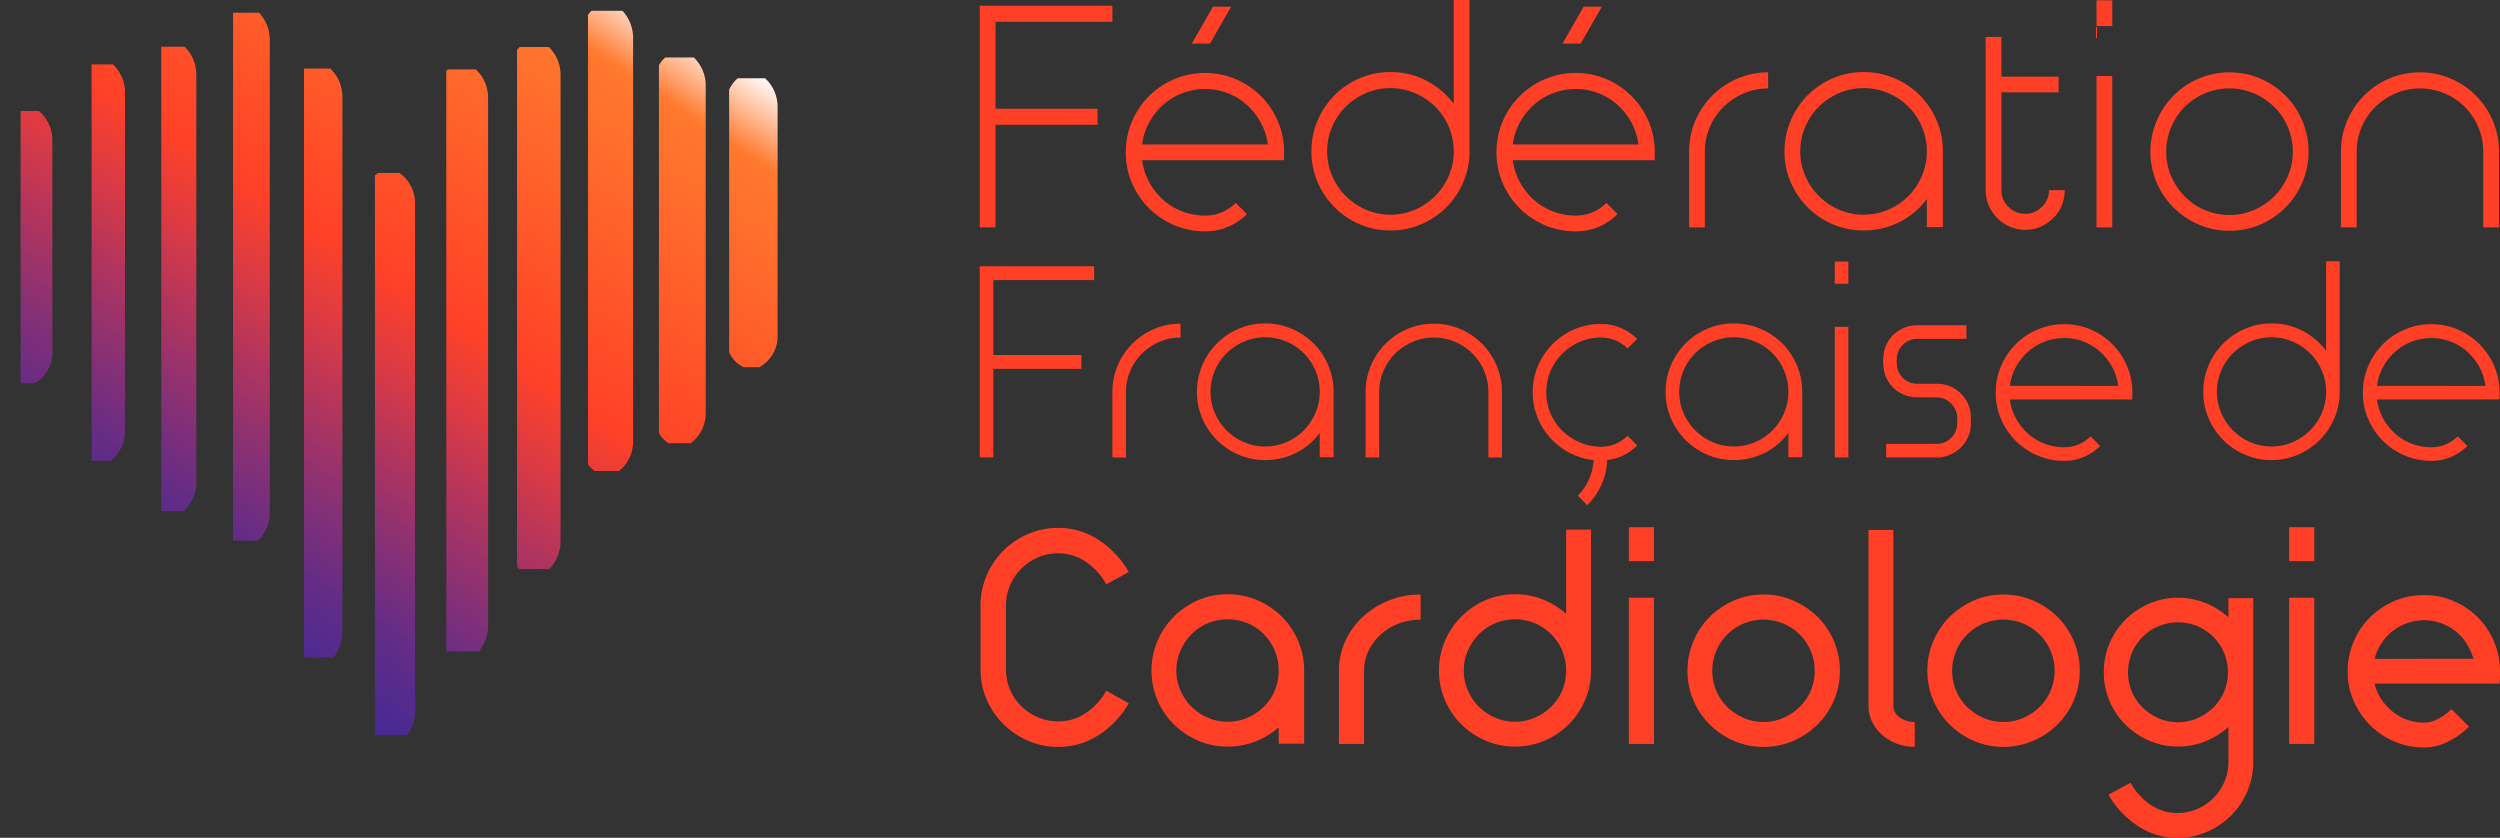 <svg xmlns="http://www.w3.org/2000/svg" xmlns:xlink="http://www.w3.org/1999/xlink" width="250.245" height="83.865" viewBox="0 0 250.245 83.865">
  <rect x="0" y="0" width="250.245" height="83.865" fill="#333333" stroke="none"/>
  <defs>
    <clipPath id="clip-path">
      <path id="Tracé_2019" data-name="Tracé 2019" d="M0,35.826H250.245V-48.039H0Z" transform="translate(0 48.039)" fill="none"/>
    </clipPath>
    <clipPath id="clip-path-8">
      <path id="Tracé_2058" data-name="Tracé 2058" d="M1.182-41.674v27.253H2.607a3.59,3.59,0,0,0,1.753-3.3h0V-38.626a3.815,3.815,0,0,0-1.343-3.048H1.182Z" transform="translate(-1.182 41.674)" fill="none"/>
    </clipPath>
    <linearGradient id="linear-gradient" x1="0.492" y1="0.885" x2="0.852" y2="0.885" gradientUnits="objectBoundingBox">
      <stop offset="0" stop-color="#fff"/>
      <stop offset="0.1" stop-color="#ff792e"/>
      <stop offset="0.2" stop-color="#ff6c2c"/>
      <stop offset="0.3" stop-color="#ff5e2a"/>
      <stop offset="0.4" stop-color="#ff4f28"/>
      <stop offset="0.5" stop-color="#ff4127"/>
      <stop offset="0.6" stop-color="#db3a44"/>
      <stop offset="0.7" stop-color="#af345f"/>
      <stop offset="0.8" stop-color="#863075"/>
      <stop offset="0.9" stop-color="#622c87"/>
      <stop offset="1" stop-color="#492a92"/>
    </linearGradient>
    <clipPath id="clip-path-9">
      <path id="Tracé_2060" data-name="Tracé 2060" d="M42.663-43.55a3.244,3.244,0,0,0-.857,1.143h0v26.27a2.917,2.917,0,0,0,1.452,1.508h1.557a3.543,3.543,0,0,0,1.842-3.336h0V-40.577a3.873,3.873,0,0,0-1.245-2.973h-2.75Z" transform="translate(-41.806 43.55)" fill="none"/>
    </clipPath>
    <linearGradient id="linear-gradient-2" x1="0.492" y1="0.657" x2="0.852" y2="0.657" xlink:href="#linear-gradient"/>
    <clipPath id="clip-path-10">
      <path id="Tracé_2062" data-name="Tracé 2062" d="M5.25-44.348v39.68H7.163A3.765,3.765,0,0,0,8.6-7.783h0V-41.41a3.889,3.889,0,0,0-1.208-2.938H5.25Z" transform="translate(-5.25 44.348)" fill="none"/>
    </clipPath>
    <linearGradient id="linear-gradient-3" x1="0.492" y1="0.845" x2="0.852" y2="0.845" xlink:href="#linear-gradient"/>
    <clipPath id="clip-path-11">
      <path id="Tracé_2064" data-name="Tracé 2064" d="M9.245-45.358V1.125h2.236a3.849,3.849,0,0,0,1.274-2.994h0V-42.462a3.914,3.914,0,0,0-1.159-2.9H9.245Z" transform="translate(-9.245 45.358)" fill="none"/>
    </clipPath>
    <linearGradient id="linear-gradient-4" x1="0.492" y1="0.811" x2="0.852" y2="0.811" xlink:href="#linear-gradient"/>
    <clipPath id="clip-path-12">
      <path id="Tracé_2066" data-name="Tracé 2066" d="M13.361-47.31V5.54H15.85a3.9,3.9,0,0,0,1.191-2.926h0V-44.494a3.958,3.958,0,0,0-1.074-2.816H13.361Z" transform="translate(-13.361 47.31)" fill="none"/>
    </clipPath>
    <linearGradient id="linear-gradient-5" x1="0.492" y1="0.781" x2="0.852" y2="0.781" xlink:href="#linear-gradient"/>
    <clipPath id="clip-path-13">
      <path id="Tracé_2068" data-name="Tracé 2068" d="M17.429-44.109V14.846H20.36a4.055,4.055,0,0,0,.917-2.65h0V-41.16a3.886,3.886,0,0,0-1.217-2.949H17.429Z" transform="translate(-17.429 44.109)" fill="none"/>
    </clipPath>
    <linearGradient id="linear-gradient-6" x1="0.492" y1="0.733" x2="0.852" y2="0.733" xlink:href="#linear-gradient"/>
    <clipPath id="clip-path-14">
      <path id="Tracé_2070" data-name="Tracé 2070" d="M25.753-44.059c-.056.047-.112.1-.164.15h0V14.2h3.256a4.051,4.051,0,0,0,.929-2.666h0v-52.64a3.879,3.879,0,0,0-1.222-2.952h-2.8Z" transform="translate(-25.589 44.059)" fill="none"/>
    </clipPath>
    <linearGradient id="linear-gradient-7" x1="0.492" y1="0.687" x2="0.852" y2="0.687" xlink:href="#linear-gradient"/>
    <clipPath id="clip-path-15">
      <path id="Tracé_2072" data-name="Tracé 2072" d="M29.914-45.346a3.116,3.116,0,0,0-.269.278h0V6.678a2.929,2.929,0,0,0,.227.237h3.006A3.94,3.94,0,0,0,34,4.058h0v-46.5a3.917,3.917,0,0,0-1.161-2.9H29.914Z" transform="translate(-29.645 45.346)" fill="none"/>
    </clipPath>
    <linearGradient id="linear-gradient-8" x1="0.492" y1="0.682" x2="0.852" y2="0.682" xlink:href="#linear-gradient"/>
    <clipPath id="clip-path-16">
      <path id="Tracé_2074" data-name="Tracé 2074" d="M34.059-47.421a3.247,3.247,0,0,0-.346.405h0v44.98a2.894,2.894,0,0,0,.676.684h2.442a3.783,3.783,0,0,0,1.4-3.09h0V-44.609a3.972,3.972,0,0,0-1.068-2.812h-3.1Z" transform="translate(-33.713 47.421)" fill="none"/>
    </clipPath>
    <linearGradient id="linear-gradient-9" x1="0.492" y1="0.68" x2="0.852" y2="0.68" xlink:href="#linear-gradient"/>
    <clipPath id="clip-path-17">
      <path id="Tracé_2076" data-name="Tracé 2076" d="M38.413-44.746a3.162,3.162,0,0,0-.632.775h0V-7.142a2.959,2.959,0,0,0,.944,1.009h2.24a3.726,3.726,0,0,0,1.5-3.156h0V-41.824a3.9,3.9,0,0,0-1.189-2.922H38.413Z" transform="translate(-37.781 44.746)" fill="none"/>
    </clipPath>
    <linearGradient id="linear-gradient-10" x1="0.492" y1="0.663" x2="0.852" y2="0.663" xlink:href="#linear-gradient"/>
    <clipPath id="clip-path-18">
      <path id="Tracé_2078" data-name="Tracé 2078" d="M21.836-38.123a2.493,2.493,0,0,0-.339.241h0V18.129h3.247a4.136,4.136,0,0,0,.768-2.467h0V-34.926a3.689,3.689,0,0,0-1.564-3.2H21.836Z" transform="translate(-21.497 38.123)" fill="none"/>
    </clipPath>
    <linearGradient id="linear-gradient-11" x1="0.492" y1="0.693" x2="0.852" y2="0.693" xlink:href="#linear-gradient"/>
  </defs>
  <g id="Groupe_28965" data-name="Groupe 28965" transform="translate(0 0)">
    <g id="Groupe_28686" data-name="Groupe 28686" transform="translate(0 0)">
      <g id="Groupe_28632" data-name="Groupe 28632" transform="translate(0 0)" clip-path="url(#clip-path)">
        <g id="Groupe_28628" data-name="Groupe 28628" transform="translate(98.15 52.838)">
          <path id="Tracé_2015" data-name="Tracé 2015" d="M1.263,2.457A5.279,5.279,0,0,1,4.058-.338a5.1,5.1,0,0,1,2.034-.41A4.836,4.836,0,0,1,8.843.1a6.536,6.536,0,0,1,2.05,2.256l2.252-1.231a9.334,9.334,0,0,0-3.029-3.219,7.277,7.277,0,0,0-4.024-1.2,7.529,7.529,0,0,0-3.029.615A7.93,7.93,0,0,0,.589-1.012,7.9,7.9,0,0,0-1.078,1.461,7.535,7.535,0,0,0-1.693,4.49v6.381a7.432,7.432,0,0,0,.615,3.015,7.856,7.856,0,0,0,4.141,4.127,7.529,7.529,0,0,0,3.029.615,7.319,7.319,0,0,0,4.04-1.185,9.328,9.328,0,0,0,3.013-3.176l-2.252-1.259a6.408,6.408,0,0,1-2.05,2.24,4.887,4.887,0,0,1-2.751.833,5.1,5.1,0,0,1-2.034-.409,5.438,5.438,0,0,1-1.669-1.114A5.142,5.142,0,0,1,.852,10.871V4.49a5.077,5.077,0,0,1,.41-2.034" transform="translate(1.693 3.294)" fill="#ff4026"/>
        </g>
        <g id="Groupe_28629" data-name="Groupe 28629" transform="translate(115.265 59.481)">
          <path id="Tracé_2016" data-name="Tracé 2016" d="M5.57.957A7.673,7.673,0,0,0,3.126-.682a7.519,7.519,0,0,0-2.985-.6,7.316,7.316,0,0,0-2.956.6A7.739,7.739,0,0,0-5.229.957a7.729,7.729,0,0,0-1.639,2.43,7.413,7.413,0,0,0-.6,2.97,7.421,7.421,0,0,0,.6,2.971,7.542,7.542,0,0,0,1.639,2.414,7.877,7.877,0,0,0,2.414,1.624,7.316,7.316,0,0,0,2.956.6,7.586,7.586,0,0,0,2.795-.512,7.8,7.8,0,0,0,2.327-1.419v1.638H7.81V6.357a7.413,7.413,0,0,0-.6-2.97A7.729,7.729,0,0,0,5.57.957m-.7,7.39A5.016,5.016,0,0,1,3.784,9.97a5.237,5.237,0,0,1-1.624,1.1,4.975,4.975,0,0,1-2.02.41,4.9,4.9,0,0,1-1.99-.41,5.2,5.2,0,0,1-1.624-1.1,5.2,5.2,0,0,1-1.1-1.624,4.9,4.9,0,0,1-.41-1.99,4.9,4.9,0,0,1,.41-1.99,5.415,5.415,0,0,1,1.1-1.639,4.943,4.943,0,0,1,1.624-1.1,5.1,5.1,0,0,1,1.99-.395,5.177,5.177,0,0,1,2.02.395,4.98,4.98,0,0,1,1.624,1.1A5.221,5.221,0,0,1,4.868,4.366a5.217,5.217,0,0,1,0,3.98" transform="translate(7.469 1.283)" fill="#ff4026"/>
        </g>
        <g id="Groupe_28630" data-name="Groupe 28630" transform="translate(134.024 59.511)">
          <path id="Tracé_2017" data-name="Tracé 2017" d="M1.025.95A7.531,7.531,0,0,0-.731,3.378a7.084,7.084,0,0,0-.644,2.985v7.318H1.142V6.364a4.628,4.628,0,0,1,.44-1.99A5.115,5.115,0,0,1,2.8,2.736a5.7,5.7,0,0,1,1.8-1.1,6.047,6.047,0,0,1,2.2-.395V-1.274a8.357,8.357,0,0,0-3.176.6A8.54,8.54,0,0,0,1.025.95" transform="translate(1.375 1.274)" fill="#ff4026"/>
        </g>
        <g id="Groupe_28631" data-name="Groupe 28631" transform="translate(144.039 53.014)">
          <path id="Tracé_2018" data-name="Tracé 2018" d="M5.439,3.6A8.067,8.067,0,0,0,3.112,2.166,7.385,7.385,0,0,0,.317,1.64a7.344,7.344,0,0,0-2.956.6A7.8,7.8,0,0,0-5.053,3.878a7.729,7.729,0,0,0-1.639,2.43,7.421,7.421,0,0,0-.6,2.971,7.413,7.413,0,0,0,.6,2.97,7.543,7.543,0,0,0,1.639,2.414,7.851,7.851,0,0,0,2.414,1.625,7.316,7.316,0,0,0,2.956.6,7.421,7.421,0,0,0,2.971-.6A7.648,7.648,0,0,0,5.7,14.664a7.673,7.673,0,0,0,1.624-2.414,7.413,7.413,0,0,0,.6-2.97V-4.828H5.439Zm-.395,7.667a4.924,4.924,0,0,1-1.1,1.625,5.425,5.425,0,0,1-1.639,1.1,4.922,4.922,0,0,1-1.99.409,4.928,4.928,0,0,1-1.99-.409A5.165,5.165,0,0,1-4.4,11.268a4.886,4.886,0,0,1-.41-1.988,4.888,4.888,0,0,1,.41-1.99A5.393,5.393,0,0,1-3.3,5.65a4.917,4.917,0,0,1,1.624-1.1,5.069,5.069,0,0,1,1.99-.4A5.1,5.1,0,0,1,5.044,7.289a5.212,5.212,0,0,1,0,3.979" transform="translate(7.293 4.828)" fill="#ff4026"/>
        </g>
      </g>
      <path id="Tracé_2020" data-name="Tracé 2020" d="M93.393-14.413H95.91v-3.4H93.393Z" transform="translate(69.65 70.584)" fill="#ff4026"/>
      <path id="Tracé_2021" data-name="Tracé 2021" d="M93.393.868H95.91V-13.767H93.393Z" transform="translate(69.65 73.598)" fill="#ff4026"/>
      <g id="Groupe_28636" data-name="Groupe 28636" transform="translate(0 0)" clip-path="url(#clip-path)">
        <g id="Groupe_28633" data-name="Groupe 28633" transform="translate(168.914 59.511)">
          <path id="Tracé_2022" data-name="Tracé 2022" d="M5.558.95A7.9,7.9,0,0,0,3.127-.675a7.417,7.417,0,0,0-2.97-.6,7.308,7.308,0,0,0-2.956.6A7.942,7.942,0,0,0-5.214.95,7.532,7.532,0,0,0-6.851,3.378a7.5,7.5,0,0,0-.6,2.985,7.391,7.391,0,0,0,.6,2.971,7.566,7.566,0,0,0,1.638,2.414A7.942,7.942,0,0,0-2.8,13.375a7.338,7.338,0,0,0,2.956.6,7.447,7.447,0,0,0,2.97-.6,7.9,7.9,0,0,0,2.43-1.625A7.543,7.543,0,0,0,7.2,9.335a7.421,7.421,0,0,0,.6-2.971,7.531,7.531,0,0,0-.6-2.985A7.509,7.509,0,0,0,5.558.95m-.674,7.4a4.937,4.937,0,0,1-1.1,1.625,5.468,5.468,0,0,1-1.639,1.1,4.928,4.928,0,0,1-1.99.409,4.916,4.916,0,0,1-1.99-.409,5.425,5.425,0,0,1-1.639-1.1,4.942,4.942,0,0,1-1.1-1.625,5.055,5.055,0,0,1-.395-1.99,5.068,5.068,0,0,1,.395-1.99,5.106,5.106,0,0,1,1.1-1.638,5.067,5.067,0,0,1,1.639-1.1,5.055,5.055,0,0,1,1.99-.395,5.068,5.068,0,0,1,1.99.395,5.1,5.1,0,0,1,1.639,1.1,5.1,5.1,0,0,1,1.1,1.638,5.069,5.069,0,0,1,.4,1.99,5.056,5.056,0,0,1-.4,1.99" transform="translate(7.452 1.274)" fill="#ff4026"/>
        </g>
        <g id="Groupe_28634" data-name="Groupe 28634" transform="translate(187.034 53.043)">
          <path id="Tracé_2023" data-name="Tracé 2023" d="M1.063,7.526V-10.092H-1.425V7.526a3.6,3.6,0,0,0,.365,1.6,4.184,4.184,0,0,0,1,1.3A4.819,4.819,0,0,0,1.4,11.3a4.949,4.949,0,0,0,1.8.321V9.136a2.455,2.455,0,0,1-1.508-.468,1.387,1.387,0,0,1-.628-1.142" transform="translate(1.425 10.092)" fill="#ff4026"/>
        </g>
        <g id="Groupe_28635" data-name="Groupe 28635" transform="translate(192.926 59.511)">
          <path id="Tracé_2024" data-name="Tracé 2024" d="M5.558.95A7.9,7.9,0,0,0,3.127-.675a7.417,7.417,0,0,0-2.97-.6,7.308,7.308,0,0,0-2.956.6A7.913,7.913,0,0,0-5.212.95,7.509,7.509,0,0,0-6.851,3.378a7.5,7.5,0,0,0-.6,2.985,7.391,7.391,0,0,0,.6,2.971,7.543,7.543,0,0,0,1.639,2.414A7.913,7.913,0,0,0-2.8,13.375a7.338,7.338,0,0,0,2.956.6,7.447,7.447,0,0,0,2.97-.6,7.9,7.9,0,0,0,2.43-1.625A7.543,7.543,0,0,0,7.2,9.335a7.421,7.421,0,0,0,.6-2.971,7.531,7.531,0,0,0-.6-2.985A7.509,7.509,0,0,0,5.558.95m-.674,7.4a4.937,4.937,0,0,1-1.1,1.625,5.468,5.468,0,0,1-1.639,1.1,4.928,4.928,0,0,1-1.99.409,4.916,4.916,0,0,1-1.99-.409,5.425,5.425,0,0,1-1.639-1.1,4.942,4.942,0,0,1-1.1-1.625,5.055,5.055,0,0,1-.395-1.99,5.068,5.068,0,0,1,.395-1.99,5.106,5.106,0,0,1,1.1-1.638,5.067,5.067,0,0,1,1.639-1.1,5.055,5.055,0,0,1,1.99-.395,5.068,5.068,0,0,1,1.99.395,5.1,5.1,0,0,1,1.639,1.1,5.1,5.1,0,0,1,1.1,1.638,5.069,5.069,0,0,1,.4,1.99,5.056,5.056,0,0,1-.4,1.99" transform="translate(7.452 1.274)" fill="#ff4026"/>
        </g>
      </g>
      <path id="Tracé_2026" data-name="Tracé 2026" d="M131.254-14.413h2.517v-3.4h-2.517Z" transform="translate(97.886 70.584)" fill="#ff4026"/>
      <path id="Tracé_2027" data-name="Tracé 2027" d="M131.254.868h2.517V-13.767h-2.517Z" transform="translate(97.886 73.598)" fill="#ff4026"/>
      <g id="Groupe_28640" data-name="Groupe 28640" transform="translate(0 0)" clip-path="url(#clip-path)">
        <g id="Groupe_28637" data-name="Groupe 28637" transform="translate(234.996 59.569)">
          <path id="Tracé_2028" data-name="Tracé 2028" d="M6.258,1.988A7.594,7.594,0,0,0,4.632-.44,7.678,7.678,0,0,0,2.218-2.065a7.413,7.413,0,0,0-2.97-.6,7.421,7.421,0,0,0-2.971.6A7.87,7.87,0,0,0-6.153-.44,7.513,7.513,0,0,0-7.79,1.988a7.525,7.525,0,0,0-.6,2.985,7.31,7.31,0,0,0,.6,2.956,7.764,7.764,0,0,0,1.638,2.414,7.7,7.7,0,0,0,2.43,1.639,7.391,7.391,0,0,0,2.971.6,5.33,5.33,0,0,0,2.385-.571,8.283,8.283,0,0,0,2.121-1.507L2,8.75a5.866,5.866,0,0,1-1.346.979A3,3,0,0,1-.751,10.1,4.917,4.917,0,0,1-2.464,9.8a4.894,4.894,0,0,1-1.449-.819A5.574,5.574,0,0,1-5.025,7.755,4.814,4.814,0,0,1-5.7,6.2H6.8c.038-.37.059-.634.059-.789v-.44a7.525,7.525,0,0,0-.6-2.985M-5.7,3.715a5.046,5.046,0,0,1,.674-1.536A5.209,5.209,0,0,1-3.913.95a5.143,5.143,0,0,1,1.449-.8A4.958,4.958,0,0,1-.751-.149,4.972,4.972,0,0,1,.961.145a5.133,5.133,0,0,1,1.447.8,4.939,4.939,0,0,1,1.1,1.229,5.872,5.872,0,0,1,.688,1.536Z" transform="translate(8.391 2.666)" fill="#ff4026"/>
        </g>
        <g id="Groupe_28638" data-name="Groupe 28638" transform="translate(211.062 59.873)">
          <path id="Tracé_2029" data-name="Tracé 2029" d="M6.188,0V16.391a7.381,7.381,0,0,1-.6,2.959,7.733,7.733,0,0,1-1.627,2.414,7.7,7.7,0,0,1-2.416,1.629,7.359,7.359,0,0,1-2.957.6,7.1,7.1,0,0,1-3.928-1.171A9.135,9.135,0,0,1-8.3,19.678l2.2-1.2a6.391,6.391,0,0,0,2,2.2,4.718,4.718,0,0,0,2.685.829,4.944,4.944,0,0,0,1.985-.4,5.157,5.157,0,0,0,1.631-1.1,5.149,5.149,0,0,0,1.1-1.629,4.957,4.957,0,0,0,.4-1.987V0" transform="translate(8.298)" fill="#ff4026"/>
        </g>
        <g id="Groupe_28639" data-name="Groupe 28639" transform="translate(210.585 59.838)">
          <path id="Tracé_2030" data-name="Tracé 2030" d="M3.173,0a7.257,7.257,0,0,1,2.9.585A7.7,7.7,0,0,1,8.444,2.17a7.424,7.424,0,0,1,2.186,5.286,7.221,7.221,0,0,1-.585,2.9,7.365,7.365,0,0,1-1.6,2.359A7.673,7.673,0,0,1,6.073,14.3a7.229,7.229,0,0,1-2.9.587A7.132,7.132,0,0,1,.288,14.3a7.713,7.713,0,0,1-2.357-1.585,7.365,7.365,0,0,1-1.6-2.359,7.251,7.251,0,0,1-.585-2.9A7.424,7.424,0,0,1-2.069,2.17,7.744,7.744,0,0,1,.288.585,7.16,7.16,0,0,1,3.173,0m0,2.456A4.991,4.991,0,0,0-.371,3.914a5.027,5.027,0,0,0-1.072,1.6,5.081,5.081,0,0,0,0,3.884A4.828,4.828,0,0,0-.371,10.984a5.322,5.322,0,0,0,1.6,1.072,4.787,4.787,0,0,0,1.943.4,4.779,4.779,0,0,0,1.941-.4,5.309,5.309,0,0,0,1.6-1.072A4.8,4.8,0,0,0,7.787,9.4a5.081,5.081,0,0,0,0-3.884A4.981,4.981,0,0,0,3.173,2.456" transform="translate(4.255 0)" fill="#ff4026"/>
        </g>
      </g>
      <g id="Groupe_28641" data-name="Groupe 28641" transform="translate(98.073 0.577)">
        <path id="Tracé_2032" data-name="Tracé 2032" d="M0,0H13.277V1.606H1.576v8.7H11.791v1.606H1.576V22.187H0Z" fill="#ff4026"/>
      </g>
      <g id="Groupe_28648" data-name="Groupe 28648" transform="translate(0 0)" clip-path="url(#clip-path)">
        <g id="Groupe_28642" data-name="Groupe 28642" transform="translate(112.688 0.667)">
          <path id="Tracé_2033" data-name="Tracé 2033" d="M3.393,9.608A7.8,7.8,0,0,1,.3,8.986a7.945,7.945,0,0,1-2.531-1.7,7.992,7.992,0,0,1-1.7-2.516A7.658,7.658,0,0,1-4.549,1.7a7.758,7.758,0,0,1,.621-3.092,7.945,7.945,0,0,1,1.7-2.531A7.978,7.978,0,0,1,.3-5.624a7.8,7.8,0,0,1,3.092-.621,7.688,7.688,0,0,1,3.076.621,8.027,8.027,0,0,1,2.516,1.7,7.978,7.978,0,0,1,1.7,2.531A7.787,7.787,0,0,1,11.3,1.7v.393a2.946,2.946,0,0,1-.03.395H-2.913a6.134,6.134,0,0,0,.7,2.182A6.634,6.634,0,0,0-.836,6.425,6.154,6.154,0,0,0,1.088,7.607a6.307,6.307,0,0,0,2.3.424A4.213,4.213,0,0,0,5.06,7.7a4.313,4.313,0,0,0,1.393-.939L7.575,7.88A5.963,5.963,0,0,1,5.711,9.138a5.739,5.739,0,0,1-2.318.47M9.667.909a6.167,6.167,0,0,0-.7-2.182A6.706,6.706,0,0,0,7.591-3.032a6.209,6.209,0,0,0-1.91-1.182,6.184,6.184,0,0,0-2.289-.424,6.307,6.307,0,0,0-2.3.424A6.154,6.154,0,0,0-.836-3.032,6.634,6.634,0,0,0-2.215-1.274a6.134,6.134,0,0,0-.7,2.182ZM4.18-12.883H6l-2.121,3.7H2.059Z" transform="translate(4.549 12.883)" fill="#ff4026"/>
        </g>
        <g id="Groupe_28643" data-name="Groupe 28643" transform="translate(131.271 0.001)">
          <path id="Tracé_2034" data-name="Tracé 2034" d="M3.38,3.082a7.606,7.606,0,0,1,3.607.864A8.1,8.1,0,0,1,9.715,6.264v-10.4h1.576V11.023A7.682,7.682,0,0,1,10.67,14.1a7.959,7.959,0,0,1-4.214,4.214,7.688,7.688,0,0,1-3.076.621A7.682,7.682,0,0,1,.3,18.313,7.959,7.959,0,0,1-3.911,14.1a7.682,7.682,0,0,1-.621-3.076,7.8,7.8,0,0,1,.621-3.092A7.922,7.922,0,0,1,.3,3.7,7.682,7.682,0,0,1,3.38,3.082m0,1.606a6.1,6.1,0,0,0-2.456.5A6.61,6.61,0,0,0-1.091,6.536,6.267,6.267,0,0,0-2.456,8.553a6.2,6.2,0,0,0-.5,2.47,6.087,6.087,0,0,0,.5,2.455,6.432,6.432,0,0,0,3.38,3.38,6.1,6.1,0,0,0,2.456.5,6.1,6.1,0,0,0,2.455-.5,6.416,6.416,0,0,0,3.38-3.38,6.088,6.088,0,0,0,.5-2.455,6.206,6.206,0,0,0-.5-2.47A6.262,6.262,0,0,0,7.851,6.536,6.6,6.6,0,0,0,5.834,5.189a6.1,6.1,0,0,0-2.455-.5" transform="translate(4.532 4.132)" fill="#ff4026"/>
        </g>
        <g id="Groupe_28644" data-name="Groupe 28644" transform="translate(149.793 0.667)">
          <path id="Tracé_2035" data-name="Tracé 2035" d="M3.393,9.608A7.8,7.8,0,0,1,.3,8.986a7.918,7.918,0,0,1-2.53-1.7,7.968,7.968,0,0,1-1.7-2.516A7.688,7.688,0,0,1-4.549,1.7a7.788,7.788,0,0,1,.621-3.092,7.921,7.921,0,0,1,1.7-2.531A7.951,7.951,0,0,1,.3-5.624a7.8,7.8,0,0,1,3.092-.621,7.688,7.688,0,0,1,3.076.621,8.007,8.007,0,0,1,2.516,1.7,7.949,7.949,0,0,1,1.7,2.531A7.788,7.788,0,0,1,11.3,1.7v.393a2.946,2.946,0,0,1-.03.395H-2.911a6.132,6.132,0,0,0,.7,2.182A6.669,6.669,0,0,0-.836,6.425,6.143,6.143,0,0,0,1.09,7.607a6.291,6.291,0,0,0,2.3.424A4.213,4.213,0,0,0,5.06,7.7a4.339,4.339,0,0,0,1.395-.939L7.575,7.88A5.975,5.975,0,0,1,5.713,9.138a5.753,5.753,0,0,1-2.32.47M9.667.909a6.167,6.167,0,0,0-.7-2.182A6.706,6.706,0,0,0,7.591-3.032a6.2,6.2,0,0,0-4.2-1.606,6.291,6.291,0,0,0-2.3.424A6.143,6.143,0,0,0-.836-3.032,6.669,6.669,0,0,0-2.215-1.274a6.132,6.132,0,0,0-.7,2.182ZM4.182-12.883H6l-2.121,3.7H2.059Z" transform="translate(4.549 12.883)" fill="#ff4026"/>
        </g>
        <g id="Groupe_28645" data-name="Groupe 28645" transform="translate(169.075 7.244)">
          <path id="Tracé_2036" data-name="Tracé 2036" d="M.673,6.63H-.9V-.948A7.77,7.77,0,0,1-.282-4.04a7.956,7.956,0,0,1,1.7-2.53,8.035,8.035,0,0,1,2.517-1.7A7.682,7.682,0,0,1,7.009-8.89v1.608a6.1,6.1,0,0,0-2.456.5A6.573,6.573,0,0,0,2.538-5.433,6.24,6.24,0,0,0,1.173-3.419a6.21,6.21,0,0,0-.5,2.47Z" transform="translate(0.903 8.89)" fill="#ff4026"/>
        </g>
        <g id="Groupe_28646" data-name="Groupe 28646" transform="translate(178.627 7.215)">
          <path id="Tracé_2037" data-name="Tracé 2037" d="M3.38,0A7.8,7.8,0,0,1,6.472.621,7.87,7.87,0,0,1,10.7,4.85a7.77,7.77,0,0,1,.621,3.092V15.52H9.715V12.7A7.588,7.588,0,0,1,7,15a7.8,7.8,0,0,1-3.622.85A7.688,7.688,0,0,1,.3,15.232a7.948,7.948,0,0,1-4.213-4.214,7.654,7.654,0,0,1-.623-3.076A7.772,7.772,0,0,1-3.909,4.85,7.911,7.911,0,0,1,.3.621,7.688,7.688,0,0,1,3.38,0m0,1.606a6.094,6.094,0,0,0-2.455.5A6.6,6.6,0,0,0-1.091,3.455,6.262,6.262,0,0,0-2.455,5.471a6.206,6.206,0,0,0-.5,2.47,6.088,6.088,0,0,0,.5,2.455,6.416,6.416,0,0,0,3.38,3.38,6.094,6.094,0,0,0,2.455.5,6.321,6.321,0,0,0,4.487-1.864A6.6,6.6,0,0,0,9.214,10.4a6.059,6.059,0,0,0,.5-2.455,6.176,6.176,0,0,0-.5-2.47A6.393,6.393,0,0,0,7.867,3.455,6.354,6.354,0,0,0,5.85,2.107a6.2,6.2,0,0,0-2.47-.5" transform="translate(4.532 0)" fill="#ff4026"/>
        </g>
        <g id="Groupe_28647" data-name="Groupe 28647" transform="translate(198.761 3.699)">
          <path id="Tracé_2038" data-name="Tracé 2038" d="M0,0H1.576V3.972H7.3V5.546H1.576v9.79A2.274,2.274,0,0,0,2.273,17a2.308,2.308,0,0,0,1.7.7A2.274,2.274,0,0,0,5.639,17a2.274,2.274,0,0,0,.7-1.667H7.912a3.974,3.974,0,0,1-.3,1.547A3.736,3.736,0,0,1,6.76,18.14a4.351,4.351,0,0,1-1.257.85,3.734,3.734,0,0,1-1.531.318,3.832,3.832,0,0,1-1.547-.318A3.987,3.987,0,0,1,.318,16.883,3.832,3.832,0,0,1,0,15.337Z" transform="translate(0)" fill="#ff4026"/>
        </g>
      </g>
      <path id="Tracé_2040" data-name="Tracé 2040" d="M120.209-45.444h1.576v-2.577h-1.576Zm0-2.577,0,22.734h1.576V-40.443h-1.576Z" transform="translate(89.649 48.052)" fill="#ff4026"/>
      <g id="Groupe_28651" data-name="Groupe 28651" transform="translate(0 0)" clip-path="url(#clip-path)">
        <g id="Groupe_28649" data-name="Groupe 28649" transform="translate(215.258 7.245)">
          <path id="Tracé_2041" data-name="Tracé 2041" d="M3.38,0A7.688,7.688,0,0,1,6.456.621,7.922,7.922,0,0,1,10.67,4.85a7.8,7.8,0,0,1,.621,3.092,7.682,7.682,0,0,1-.621,3.076,7.974,7.974,0,0,1-4.214,4.214,7.688,7.688,0,0,1-3.076.622A7.688,7.688,0,0,1,.3,15.232a7.963,7.963,0,0,1-4.213-4.214,7.654,7.654,0,0,1-.623-3.076A7.772,7.772,0,0,1-3.909,4.85,7.911,7.911,0,0,1,.3.621,7.688,7.688,0,0,1,3.38,0m0,1.606a6.178,6.178,0,0,0-2.486.5,6.413,6.413,0,0,0-2,1.348A6.329,6.329,0,0,0-2.455,5.471a6.206,6.206,0,0,0-.5,2.47,6.088,6.088,0,0,0,.5,2.455,6.57,6.57,0,0,0,1.349,2.016,6.281,6.281,0,0,0,2,1.363,6.178,6.178,0,0,0,2.486.5,6.108,6.108,0,0,0,2.456-.5,6.432,6.432,0,0,0,3.38-3.38,6.087,6.087,0,0,0,.5-2.455,6.2,6.2,0,0,0-.5-2.47A6.229,6.229,0,0,0,7.851,3.455,6.61,6.61,0,0,0,5.836,2.107a6.108,6.108,0,0,0-2.456-.5" transform="translate(4.532 0)" fill="#ff4026"/>
        </g>
        <g id="Groupe_28650" data-name="Groupe 28650" transform="translate(234.322 7.245)">
          <path id="Tracé_2042" data-name="Tracé 2042" d="M3.38,0A7.688,7.688,0,0,1,6.456.621,7.922,7.922,0,0,1,10.67,4.85a7.8,7.8,0,0,1,.621,3.092V15.52H9.715V7.942a6.2,6.2,0,0,0-.5-2.47A6.358,6.358,0,0,0,7.867,3.455,6.354,6.354,0,0,0,5.85,2.107a6.206,6.206,0,0,0-2.47-.5,6.094,6.094,0,0,0-2.455.5A6.6,6.6,0,0,0-1.091,3.455,6.225,6.225,0,0,0-2.455,5.471a6.206,6.206,0,0,0-.5,2.47V15.52H-4.532V7.942A7.772,7.772,0,0,1-3.909,4.85,7.911,7.911,0,0,1,.3.621,7.688,7.688,0,0,1,3.38,0" transform="translate(4.532 0)" fill="#ff4026"/>
        </g>
      </g>
      <g id="Groupe_28652" data-name="Groupe 28652" transform="translate(98.072 26.65)">
        <path id="Tracé_2044" data-name="Tracé 2044" d="M0,0H11.452V1.386H1.36v7.5h8.811v1.386H1.36v8.863H0Z" fill="#ff4026"/>
      </g>
      <g id="Groupe_28658" data-name="Groupe 28658" transform="translate(0 0)" clip-path="url(#clip-path)">
        <g id="Groupe_28653" data-name="Groupe 28653" transform="translate(111.347 32.402)">
          <path id="Tracé_2045" data-name="Tracé 2045" d="M.581,5.719H-.779V-.818A6.748,6.748,0,0,1-.243-3.485,6.854,6.854,0,0,1,1.222-5.667a6.927,6.927,0,0,1,2.17-1.465,6.644,6.644,0,0,1,2.654-.536v1.386a5.25,5.25,0,0,0-2.118.431A5.682,5.682,0,0,0,2.189-4.686,5.39,5.39,0,0,0,1.012-2.949,5.354,5.354,0,0,0,.581-.818Z" transform="translate(0.779 7.668)" fill="#ff4026"/>
        </g>
        <g id="Groupe_28654" data-name="Groupe 28654" transform="translate(119.812 32.376)">
          <path id="Tracé_2046" data-name="Tracé 2046" d="M2.915,0A6.712,6.712,0,0,1,5.583.536,6.807,6.807,0,0,1,9.23,4.183,6.742,6.742,0,0,1,9.766,6.85v6.536H8.38V10.955A6.56,6.56,0,0,1,6.04,12.941a6.749,6.749,0,0,1-3.125.731,6.614,6.614,0,0,1-2.654-.536A6.861,6.861,0,0,1-3.373,9.5,6.65,6.65,0,0,1-3.909,6.85a6.742,6.742,0,0,1,.536-2.668A6.839,6.839,0,0,1,.262.536,6.614,6.614,0,0,1,2.915,0m0,1.386A5.25,5.25,0,0,0,.8,1.817,5.709,5.709,0,0,0-.941,2.98,5.417,5.417,0,0,0-2.118,4.719,5.354,5.354,0,0,0-2.549,6.85a5.257,5.257,0,0,0,.431,2.118A5.614,5.614,0,0,0-.941,10.707,5.594,5.594,0,0,0,.8,11.884a5.28,5.28,0,0,0,2.118.431,5.441,5.441,0,0,0,3.87-1.608A5.73,5.73,0,0,0,7.948,8.968,5.257,5.257,0,0,0,8.38,6.85a5.354,5.354,0,0,0-.431-2.132A5.524,5.524,0,0,0,6.786,2.98,5.524,5.524,0,0,0,5.047,1.817a5.354,5.354,0,0,0-2.132-.431" transform="translate(3.909 0)" fill="#ff4026"/>
        </g>
        <g id="Groupe_28655" data-name="Groupe 28655" transform="translate(136.696 32.402)">
          <path id="Tracé_2047" data-name="Tracé 2047" d="M2.915,0A6.614,6.614,0,0,1,5.569.536,6.839,6.839,0,0,1,9.2,4.183,6.742,6.742,0,0,1,9.739,6.85v6.536H8.38V6.85a5.378,5.378,0,0,0-.431-2.132A5.5,5.5,0,0,0,6.784,2.98,5.5,5.5,0,0,0,5.045,1.817a5.339,5.339,0,0,0-2.13-.431A5.244,5.244,0,0,0,.8,1.817,5.709,5.709,0,0,0-.941,2.98,5.389,5.389,0,0,0-2.118,4.719,5.348,5.348,0,0,0-2.549,6.85v6.536h-1.36V6.85a6.712,6.712,0,0,1,.536-2.668A6.839,6.839,0,0,1,.262.536,6.614,6.614,0,0,1,2.915,0" transform="translate(3.909 0)" fill="#ff4026"/>
        </g>
        <g id="Groupe_28656" data-name="Groupe 28656" transform="translate(153.424 32.427)">
          <path id="Tracé_2048" data-name="Tracé 2048" d="M2.6,5.819A6.453,6.453,0,0,1,.21,5.1,7.076,7.076,0,0,1-1.726,3.611,6.841,6.841,0,0,1-3.019,1.532a6.721,6.721,0,0,1-.47-2.51,6.62,6.62,0,0,1,.536-2.654A6.913,6.913,0,0,1-1.49-5.8,6.893,6.893,0,0,1,.68-7.265,6.615,6.615,0,0,1,3.333-7.8a4.933,4.933,0,0,1,2,.407A5.5,5.5,0,0,1,6.968-6.312L6-5.345a3.8,3.8,0,0,0-1.2-.81,3.716,3.716,0,0,0-1.465-.288,5.286,5.286,0,0,0-2.118.431A5.586,5.586,0,0,0-.521-4.835,5.555,5.555,0,0,0-1.7-3.1,5.258,5.258,0,0,0-2.131-.979,5.31,5.31,0,0,0-1.7,1.165,5.384,5.384,0,0,0-.521,2.892,5.669,5.669,0,0,0,1.216,4.054a5.257,5.257,0,0,0,2.118.431A3.746,3.746,0,0,0,4.8,4.2,3.772,3.772,0,0,0,6,3.387l.967.967a5.155,5.155,0,0,1-1.36.981,4.944,4.944,0,0,1-1.646.484,6.481,6.481,0,0,1-.576,2.47A7.212,7.212,0,0,1,2,10.316l-.026.026-.969-.967.052-.026a5.22,5.22,0,0,0,1.086-1.6A5.412,5.412,0,0,0,2.6,5.819" transform="translate(3.489 7.803)" fill="#ff4026"/>
        </g>
        <g id="Groupe_28657" data-name="Groupe 28657" transform="translate(166.724 32.376)">
          <path id="Tracé_2049" data-name="Tracé 2049" d="M2.915,0A6.7,6.7,0,0,1,5.581.536,6.842,6.842,0,0,1,7.765,2,6.883,6.883,0,0,1,9.23,4.183,6.742,6.742,0,0,1,9.766,6.85v6.536H8.38V10.955A6.575,6.575,0,0,1,6.04,12.941a6.754,6.754,0,0,1-3.125.731,6.614,6.614,0,0,1-2.654-.536A6.861,6.861,0,0,1-3.373,9.5,6.62,6.62,0,0,1-3.909,6.85a6.712,6.712,0,0,1,.536-2.668A6.839,6.839,0,0,1,.262.536,6.614,6.614,0,0,1,2.915,0m0,1.386A5.244,5.244,0,0,0,.8,1.817,5.709,5.709,0,0,0-.941,2.98,5.389,5.389,0,0,0-2.118,4.719,5.354,5.354,0,0,0-2.549,6.85a5.257,5.257,0,0,0,.431,2.118A5.545,5.545,0,0,0,.8,11.884a5.274,5.274,0,0,0,2.118.431,5.441,5.441,0,0,0,3.869-1.608A5.7,5.7,0,0,0,7.948,8.968,5.286,5.286,0,0,0,8.38,6.85a5.384,5.384,0,0,0-.431-2.132A5.5,5.5,0,0,0,6.784,2.98,5.5,5.5,0,0,0,5.045,1.817a5.339,5.339,0,0,0-2.13-.431" transform="translate(3.909 0)" fill="#ff4026"/>
        </g>
      </g>
      <path id="Tracé_2051" data-name="Tracé 2051" d="M105.2-30.821h1.36v-2.222H105.2Zm0-2.222,0,19.609h1.36V-26.507H105.2Z" transform="translate(78.458 59.223)" fill="#ff4026"/>
      <g id="Groupe_28663" data-name="Groupe 28663" transform="translate(0 0)" clip-path="url(#clip-path)">
        <g id="Groupe_28659" data-name="Groupe 28659" transform="translate(188.491 32.558)">
          <path id="Tracé_2052" data-name="Tracé 2052" d="M1.463,3.083A3.405,3.405,0,0,1,.17,2.835,3.411,3.411,0,0,1-.9,2.154a3.311,3.311,0,0,1-.731-1.02,3.279,3.279,0,0,1-.3-1.267,2.956,2.956,0,0,1,0-.786,3.294,3.294,0,0,1,.3-1.267A3.332,3.332,0,0,1-.9-3.205,3.407,3.407,0,0,1,.17-3.884a3.407,3.407,0,0,1,1.294-.25H6.379v1.36H1.463a1.981,1.981,0,0,0-1.4.55A1.965,1.965,0,0,0-.576-.864a2.11,2.11,0,0,0,0,.679,1.968,1.968,0,0,0,.639,1.36,1.987,1.987,0,0,0,1.4.548H3.424a3.439,3.439,0,0,1,1.294.248,3.323,3.323,0,0,1,1.074.693A3.5,3.5,0,0,1,6.522,3.7a3.287,3.287,0,0,1,.3,1.267v.784a3.1,3.1,0,0,1-.274,1.308A3.508,3.508,0,0,1,5.8,8.116a3.548,3.548,0,0,1-1.086.719A3.353,3.353,0,0,1,3.4,9.1H-1.648V7.737H3.4A2.057,2.057,0,0,0,5.437,6.011a1.189,1.189,0,0,1,.012-.169,1.2,1.2,0,0,0,.014-.169v-.55a2.067,2.067,0,0,0-.627-1.439,1.969,1.969,0,0,0-1.439-.6Z" transform="translate(1.962 4.134)" fill="#ff4026"/>
        </g>
        <g id="Groupe_28660" data-name="Groupe 28660" transform="translate(199.77 32.454)">
          <path id="Tracé_2053" data-name="Tracé 2053" d="M2.926,5.842A6.7,6.7,0,0,1,.261,5.306,6.833,6.833,0,0,1-1.923,3.841a6.907,6.907,0,0,1-1.465-2.17A6.644,6.644,0,0,1-3.924-.983a6.733,6.733,0,0,1,.536-2.666A6.91,6.91,0,0,1-1.923-5.832,6.857,6.857,0,0,1,.261-7.3a6.7,6.7,0,0,1,2.666-.538A6.615,6.615,0,0,1,5.58-7.3,6.893,6.893,0,0,1,7.75-5.832,6.881,6.881,0,0,1,9.215-3.648,6.7,6.7,0,0,1,9.751-.983v.34a2.418,2.418,0,0,1-.026.34H-2.512a5.336,5.336,0,0,0,.6,1.882A5.79,5.79,0,0,0-.72,3.1,5.321,5.321,0,0,0,.94,4.117a5.423,5.423,0,0,0,1.987.365A3.68,3.68,0,0,0,4.365,4.2a3.772,3.772,0,0,0,1.2-.812l.967.969A5.218,5.218,0,0,1,4.927,5.437a4.967,4.967,0,0,1-2,.405m5.412-7.5a5.325,5.325,0,0,0-.6-1.882A5.792,5.792,0,0,0,6.549-5.061,5.384,5.384,0,0,0,4.9-6.08a5.333,5.333,0,0,0-1.974-.367A5.424,5.424,0,0,0,.94-6.08,5.321,5.321,0,0,0-.72-5.061,5.762,5.762,0,0,0-1.911-3.544a5.325,5.325,0,0,0-.6,1.882Z" transform="translate(3.924 7.833)" fill="#ff4026"/>
        </g>
        <g id="Groupe_28661" data-name="Groupe 28661" transform="translate(220.549 26.154)">
          <path id="Tracé_2054" data-name="Tracé 2054" d="M2.915,2.658A6.551,6.551,0,0,1,6.026,3.4a6.935,6.935,0,0,1,2.353,2V-3.564h1.36V9.508A6.65,6.65,0,0,1,9.2,12.162a6.861,6.861,0,0,1-3.635,3.633,6.614,6.614,0,0,1-2.654.536,6.614,6.614,0,0,1-2.654-.536,6.85,6.85,0,0,1-3.633-3.633,6.621,6.621,0,0,1-.538-2.654,6.713,6.713,0,0,1,.538-2.668A6.821,6.821,0,0,1-1.908,4.659,6.9,6.9,0,0,1,.262,3.194a6.614,6.614,0,0,1,2.654-.536m0,1.386A5.25,5.25,0,0,0,.8,4.475,5.709,5.709,0,0,0-.941,5.638,5.417,5.417,0,0,0-2.118,7.377a5.384,5.384,0,0,0-.431,2.132,5.286,5.286,0,0,0,.431,2.118A5.614,5.614,0,0,0-.941,13.365,5.594,5.594,0,0,0,.8,14.541a5.28,5.28,0,0,0,2.118.431,5.28,5.28,0,0,0,2.118-.431,5.545,5.545,0,0,0,2.915-2.915A5.257,5.257,0,0,0,8.38,9.508a5.354,5.354,0,0,0-.431-2.132A5.389,5.389,0,0,0,6.772,5.638,5.709,5.709,0,0,0,5.033,4.475a5.25,5.25,0,0,0-2.118-.431" transform="translate(3.909 3.564)" fill="#ff4026"/>
        </g>
        <g id="Groupe_28662" data-name="Groupe 28662" transform="translate(236.522 32.454)">
          <path id="Tracé_2055" data-name="Tracé 2055" d="M2.926,5.842A6.7,6.7,0,0,1,.261,5.306,6.814,6.814,0,0,1-1.923,3.841a6.907,6.907,0,0,1-1.465-2.17A6.644,6.644,0,0,1-3.924-.983a6.733,6.733,0,0,1,.536-2.666A6.91,6.91,0,0,1-1.923-5.832,6.838,6.838,0,0,1,.261-7.3a6.7,6.7,0,0,1,2.666-.538A6.615,6.615,0,0,1,5.58-7.3,6.893,6.893,0,0,1,7.75-5.832,6.881,6.881,0,0,1,9.215-3.648,6.7,6.7,0,0,1,9.751-.983v.34a2.418,2.418,0,0,1-.026.34H-2.512a5.336,5.336,0,0,0,.6,1.882A5.79,5.79,0,0,0-.72,3.1,5.341,5.341,0,0,0,.94,4.117a5.423,5.423,0,0,0,1.987.365A3.68,3.68,0,0,0,4.365,4.2a3.772,3.772,0,0,0,1.2-.812l.967.969A5.218,5.218,0,0,1,4.927,5.437a4.973,4.973,0,0,1-2,.405m5.412-7.5a5.325,5.325,0,0,0-.6-1.882A5.792,5.792,0,0,0,6.549-5.061,5.384,5.384,0,0,0,4.9-6.08a5.333,5.333,0,0,0-1.974-.367A5.424,5.424,0,0,0,.94-6.08,5.341,5.341,0,0,0-.72-5.061,5.762,5.762,0,0,0-1.911-3.544a5.325,5.325,0,0,0-.6,1.882Z" transform="translate(3.924 7.833)" fill="#ff4026"/>
        </g>
      </g>
      <g id="Groupe_28665" data-name="Groupe 28665" transform="translate(2.064 11.112)" clip-path="url(#clip-path-8)">
        <g id="Groupe_28664" data-name="Groupe 28664" transform="translate(286.837 14.572) rotate(123.6)">
          <path id="Tracé_2057" data-name="Tracé 2057" d="M138.483,254.844,0,46.41,69.853,0,208.336,208.434Z" transform="translate(0 0)" fill="url(#linear-gradient)"/>
        </g>
      </g>
      <g id="Groupe_28667" data-name="Groupe 28667" transform="translate(72.984 7.837)" clip-path="url(#clip-path-9)">
        <g id="Groupe_28666" data-name="Groupe 28666" transform="translate(215.917 17.847) rotate(123.6)">
          <path id="Tracé_2059" data-name="Tracé 2059" d="M138.483,254.844,0,46.41,69.853,0,208.336,208.434Z" transform="translate(0 0)" fill="url(#linear-gradient-2)"/>
        </g>
      </g>
      <g id="Groupe_28669" data-name="Groupe 28669" transform="translate(9.165 6.444)" clip-path="url(#clip-path-10)">
        <g id="Groupe_28668" data-name="Groupe 28668" transform="translate(279.736 19.24) rotate(123.6)">
          <path id="Tracé_2061" data-name="Tracé 2061" d="M138.483,254.844,0,46.41,69.853,0,208.336,208.434Z" transform="translate(0 0)" fill="url(#linear-gradient-3)"/>
        </g>
      </g>
      <g id="Groupe_28671" data-name="Groupe 28671" transform="translate(16.14 4.68)" clip-path="url(#clip-path-11)">
        <g id="Groupe_28670" data-name="Groupe 28670" transform="translate(272.761 21.003) rotate(123.6)">
          <path id="Tracé_2063" data-name="Tracé 2063" d="M138.483,254.844,0,46.41,69.853,0,208.336,208.434Z" transform="translate(0 0)" fill="url(#linear-gradient-4)"/>
        </g>
      </g>
      <g id="Groupe_28673" data-name="Groupe 28673" transform="translate(23.325 1.273)" clip-path="url(#clip-path-12)">
        <g id="Groupe_28672" data-name="Groupe 28672" transform="translate(265.576 24.411) rotate(123.6)">
          <path id="Tracé_2065" data-name="Tracé 2065" d="M138.483,254.844,0,46.41,69.853,0,208.336,208.434Z" transform="translate(0 0)" fill="url(#linear-gradient-5)"/>
        </g>
      </g>
      <g id="Groupe_28675" data-name="Groupe 28675" transform="translate(30.427 6.861)" clip-path="url(#clip-path-13)">
        <g id="Groupe_28674" data-name="Groupe 28674" transform="translate(258.474 18.823) rotate(123.6)">
          <path id="Tracé_2067" data-name="Tracé 2067" d="M138.483,254.844,0,46.41,69.853,0,208.336,208.434Z" transform="translate(0 0)" fill="url(#linear-gradient-6)"/>
        </g>
      </g>
      <g id="Groupe_28677" data-name="Groupe 28677" transform="translate(44.673 6.948)" clip-path="url(#clip-path-14)">
        <g id="Groupe_28676" data-name="Groupe 28676" transform="translate(244.228 18.735) rotate(123.6)">
          <path id="Tracé_2069" data-name="Tracé 2069" d="M138.483,254.844,0,46.41,69.853,0,208.336,208.434Z" transform="translate(0 0)" fill="url(#linear-gradient-7)"/>
        </g>
      </g>
      <g id="Groupe_28679" data-name="Groupe 28679" transform="translate(51.754 4.701)" clip-path="url(#clip-path-15)">
        <g id="Groupe_28678" data-name="Groupe 28678" transform="translate(237.147 20.982) rotate(123.6)">
          <path id="Tracé_2071" data-name="Tracé 2071" d="M138.483,254.844,0,46.41,69.853,0,208.336,208.434Z" transform="translate(0 0)" fill="url(#linear-gradient-8)"/>
        </g>
      </g>
      <g id="Groupe_28681" data-name="Groupe 28681" transform="translate(58.855 1.079)" clip-path="url(#clip-path-16)">
        <g id="Groupe_28680" data-name="Groupe 28680" transform="translate(230.046 24.605) rotate(123.6)">
          <path id="Tracé_2073" data-name="Tracé 2073" d="M138.483,254.844,0,46.41,69.853,0,208.336,208.434Z" transform="translate(0 0)" fill="url(#linear-gradient-9)"/>
        </g>
      </g>
      <g id="Groupe_28683" data-name="Groupe 28683" transform="translate(65.957 5.749)" clip-path="url(#clip-path-17)">
        <g id="Groupe_28682" data-name="Groupe 28682" transform="translate(222.944 19.935) rotate(123.6)">
          <path id="Tracé_2075" data-name="Tracé 2075" d="M138.483,254.844,0,46.41,69.853,0,208.336,208.434Z" transform="translate(0 0)" fill="url(#linear-gradient-10)"/>
        </g>
      </g>
      <g id="Groupe_28685" data-name="Groupe 28685" transform="translate(37.529 17.311)" clip-path="url(#clip-path-18)">
        <g id="Groupe_28684" data-name="Groupe 28684" transform="translate(251.372 8.372) rotate(123.6)">
          <path id="Tracé_2077" data-name="Tracé 2077" d="M138.483,254.844,0,46.41,69.853,0,208.336,208.434Z" transform="translate(0 0)" fill="url(#linear-gradient-11)"/>
        </g>
      </g>
    </g>
  </g>
</svg>
